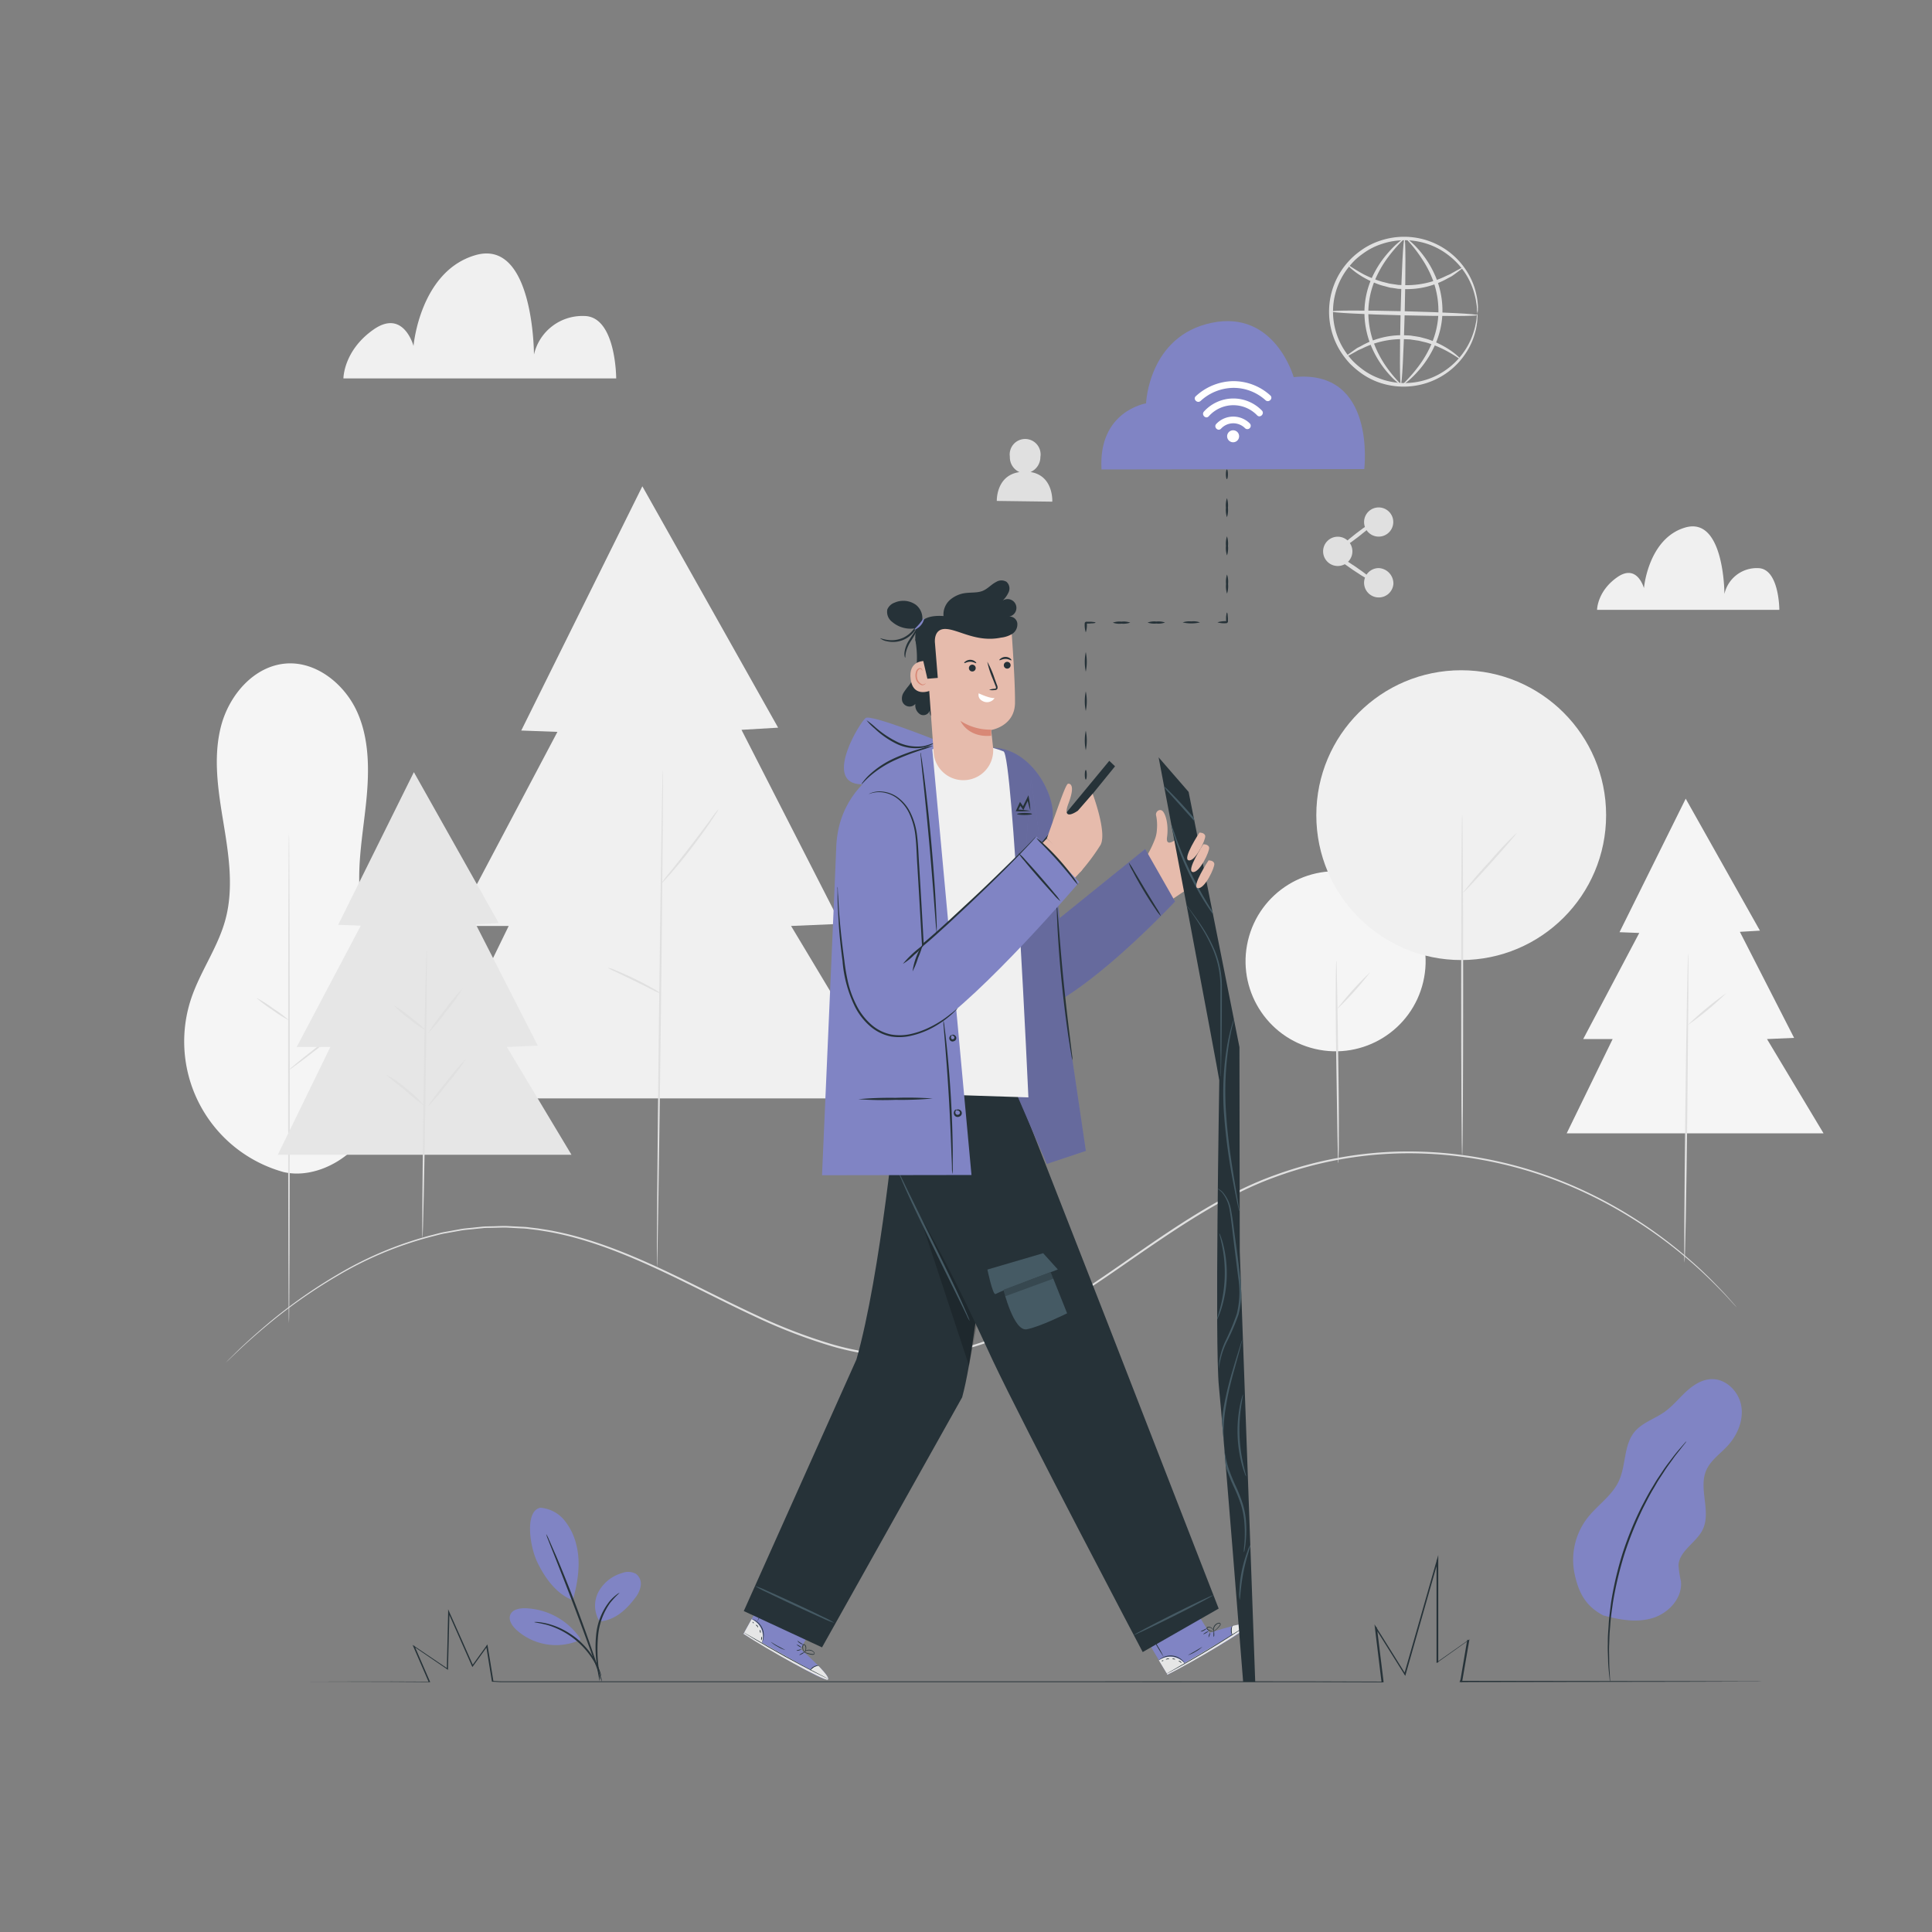 <svg xmlns="http://www.w3.org/2000/svg" xmlns:xlink="http://www.w3.org/1999/xlink" viewBox="0 0 500 500"><rect x="0" y="0" width="500" height="500" fill="#808080" stroke="none"/><defs><clipPath id="freepik--clip-path--inject-12"><path d="M299.85,196s15.69,82.8,15.7,83.6-1.2,68.51-.09,79.34,6.13,76.3,6.13,76.3h3.26l-4-111.4L320.77,271l-13.16-66.06Z" style="fill:none"></path></clipPath></defs><g id="freepik--background-complete--inject-12"><path d="M73.29,303.3a35.06,35.06,0,0,1-23.8-44.92c2.36-7,6.89-13.19,8.83-20.32,2.21-8.1.9-16.7-.47-25s-2.75-16.85-.68-25,8.58-15.78,17-16.35C81.9,171.2,89.07,177,92.32,184s3.26,15.2,2.5,23-2.23,15.49-1.77,23.26c.94,15.74,9.76,30.55,8.72,46.28-.54,8.19-3.71,13.43-9.13,19.59-4.68,5.32-12.46,8.81-19.35,7.18" style="fill:#f5f5f5"></path><path d="M74.78,342.46c-.12,0-.21-28.4-.21-63.43s.09-63.44.21-63.44S75,244,75,279,74.9,342.46,74.78,342.46Z" style="fill:#e0e0e0"></path><path d="M88.88,265.89c.07.09-3,2.62-6.88,5.64s-7.06,5.39-7.13,5.3,3-2.62,6.87-5.64S88.8,265.8,88.88,265.89Z" style="fill:#e0e0e0"></path><path d="M74.79,264.06a31.88,31.88,0,0,1-4.33-2.73,30.08,30.08,0,0,1-4.09-3.09A31.41,31.41,0,0,1,70.7,261,30.55,30.55,0,0,1,74.79,264.06Z" style="fill:#e0e0e0"></path><circle cx="345.66" cy="248.79" r="23.3" transform="translate(24.11 528.04) rotate(-76.72)" style="fill:#f5f5f5"></circle><path d="M346.27,301a2.19,2.19,0,0,1,0-.53c0-.41,0-.91-.05-1.52,0-1.4-.06-3.3-.1-5.61-.07-4.8-.18-11.31-.29-18.5s-.16-13.77-.13-18.5c0-2.37,0-4.29.06-5.61,0-.61,0-1.12.05-1.52a2.34,2.34,0,0,1,.05-.54,1.8,1.8,0,0,1,.05.54c0,.4,0,.91.05,1.52,0,1.4.06,3.3.1,5.61.08,4.8.18,11.31.29,18.5s.17,13.76.14,18.5c0,2.37,0,4.28-.07,5.61,0,.61,0,1.11-.05,1.52A1.69,1.69,0,0,1,346.27,301Z" style="fill:#e0e0e0"></path><path d="M354.58,251.63a79.72,79.72,0,0,1-8.63,9.61,79.72,79.72,0,0,1,8.63-9.61Z" style="fill:#e0e0e0"></path><polygon points="436.26 206.7 419.13 241.25 424.24 241.45 409.73 268.91 417.35 268.91 405.46 293.3 471.93 293.3 457.3 268.91 464.31 268.6 450.28 241.16 455.47 240.85 436.26 206.7" style="fill:#f5f5f5"></polygon><path d="M436.91,246.66c.14,0,0,17.94-.22,40.06s-.6,40.07-.74,40.07-.05-17.94.22-40.07S436.76,246.66,436.91,246.66Z" style="fill:#e0e0e0"></path><path d="M446.79,257a81.43,81.43,0,0,1-10.07,8.35A83.87,83.87,0,0,1,446.79,257Z" style="fill:#e0e0e0"></path><polygon points="166.24 125.85 134.9 189.06 144.26 189.41 117.71 239.64 131.65 239.64 109.9 284.27 231.5 284.27 204.73 239.64 217.56 239.09 191.9 188.88 201.38 188.32 166.24 125.85" style="fill:#f0f0f0"></polygon><path d="M171.54,199.17c.14,0-.09,28.87-.51,64.47s-.89,64.46-1,64.46.08-28.86.51-64.47S171.39,199.17,171.54,199.17Z" style="fill:#e0e0e0"></path><path d="M170.9,257.08a11.32,11.32,0,0,1-2-.9l-4.81-2.38-4.83-2.33a10.94,10.94,0,0,1-2-1.05,8.8,8.8,0,0,1,2.11.71c1.28.52,3,1.28,4.91,2.2s3.57,1.83,4.76,2.52A8.57,8.57,0,0,1,170.9,257.08Z" style="fill:#e0e0e0"></path><path d="M185.92,209.44a3.26,3.26,0,0,1-.46.85c-.32.52-.81,1.27-1.43,2.18-1.23,1.82-3,4.3-5.06,7s-4,5-5.45,6.67c-.72.83-1.32,1.49-1.75,1.93s-.67.69-.7.66a28.16,28.16,0,0,1,2.17-2.83c1.37-1.72,3.27-4.09,5.32-6.75s3.86-5.09,5.17-6.85A27.25,27.25,0,0,1,185.92,209.44Z" style="fill:#e0e0e0"></path><circle cx="378.16" cy="210.96" r="37.5" style="fill:#f0f0f0"></circle><path d="M378.41,299.14c-.15,0-.26-19.8-.26-44.21s.11-44.22.26-44.22.26,19.79.26,44.22S378.55,299.14,378.41,299.14Z" style="fill:#e0e0e0"></path><path d="M392.53,215.53c.11.09-2.92,3.64-6.76,7.91s-7,7.66-7.14,7.57a103.12,103.12,0,0,1,6.76-7.92A101,101,0,0,1,392.53,215.53Z" style="fill:#e0e0e0"></path><polygon points="107.11 199.83 87.52 239.34 93.37 239.56 76.78 270.96 85.49 270.96 71.9 298.85 147.9 298.85 131.17 270.96 139.18 270.61 123.15 239.23 129.07 238.88 107.11 199.83" style="fill:#e6e6e6"></polygon><path d="M110.42,245.66c.14,0,0,16.74-.29,37.37s-.66,37.36-.8,37.36,0-16.73.28-37.37S110.28,245.66,110.42,245.66Z" style="fill:#e0e0e0"></path><path d="M119.74,255.82a53.52,53.52,0,0,1-4.32,6,52.23,52.23,0,0,1-4.73,5.71,53.07,53.07,0,0,1,4.32-6A51.33,51.33,0,0,1,119.74,255.82Z" style="fill:#e0e0e0"></path><path d="M110.24,266.71a27.58,27.58,0,0,1-4.35-3.06,26.41,26.41,0,0,1-4-3.47,27.78,27.78,0,0,1,4.34,3.06A27.46,27.46,0,0,1,110.24,266.71Z" style="fill:#e0e0e0"></path><path d="M109.72,286.09a59.06,59.06,0,0,1-4.86-3.9c-2.66-2.17-4.88-3.85-4.8-4a26.35,26.35,0,0,1,5.13,3.57A27.17,27.17,0,0,1,109.72,286.09Z" style="fill:#e0e0e0"></path><path d="M120.55,274.11a60.28,60.28,0,0,1-4.74,6.3,58.21,58.21,0,0,1-5.14,6,60.28,60.28,0,0,1,4.74-6.3A58.08,58.08,0,0,1,120.55,274.11Z" style="fill:#e0e0e0"></path><path d="M266.7,122.16a4.22,4.22,0,0,0,2.55-3.87,4,4,0,1,0-7.9-.11,4.21,4.21,0,0,0,2.48,4c-6.08.86-5.86,7.46-5.86,7.46l14.36.19S272.72,123.12,266.7,122.16Z" style="fill:#e0e0e0"></path><path d="M350,142.67a3.79,3.79,0,1,1-3.79-3.77A3.79,3.79,0,0,1,350,142.67Z" style="fill:#e0e0e0"></path><circle cx="356.8" cy="135.1" r="3.78" style="fill:#e0e0e0"></circle><path d="M360.61,151.13a3.8,3.8,0,1,1-3.79-4.11A4,4,0,0,1,360.61,151.13Z" style="fill:#e0e0e0"></path><path d="M355.71,150.65c-.16.24-2.68-1.19-5.62-3.19s-5.2-3.82-5-4.06,2.67,1.2,5.62,3.2S355.87,150.41,355.71,150.65Z" style="fill:#e0e0e0"></path><path d="M356,134.83c.18.23-1.77,2-4.34,4s-4.8,3.43-5,3.2,1.76-2,4.33-4S355.84,134.61,356,134.83Z" style="fill:#e0e0e0"></path><path d="M382.37,81.11a4.71,4.71,0,0,1-.14-1.21,9.83,9.83,0,0,0-.16-1.44,14.72,14.72,0,0,0-.38-1.95,18.42,18.42,0,0,0-2-5A18.68,18.68,0,0,0,375,66.16a18.39,18.39,0,0,0-7.74-3.61,18.58,18.58,0,0,0-9.72.61,17,17,0,0,0-4.72,2.41,19.29,19.29,0,0,0-2.14,1.73,21.74,21.74,0,0,0-1.85,2.09,18.39,18.39,0,0,0-.53,21.79,20.61,20.61,0,0,0,1.75,2.18,19.59,19.59,0,0,0,2.05,1.83,17,17,0,0,0,4.6,2.64,18.5,18.5,0,0,0,17.58-2.15,18.84,18.84,0,0,0,4.91-5.12,18.29,18.29,0,0,0,2.26-4.9,15.6,15.6,0,0,0,.47-1.92,11.06,11.06,0,0,0,.23-1.44,4.68,4.68,0,0,1,.2-1.19,5.55,5.55,0,0,1,0,1.21,8.6,8.6,0,0,1-.13,1.47,13.74,13.74,0,0,1-.39,2,17.91,17.91,0,0,1-2.16,5.1,19.16,19.16,0,0,1-13.16,8.89,19.28,19.28,0,0,1-10.17-1A18.41,18.41,0,0,1,351.5,96a22.83,22.83,0,0,1-2.16-1.92,22,22,0,0,1-1.86-2.3,19.33,19.33,0,0,1,.56-23,20.73,20.73,0,0,1,2-2.2,21.33,21.33,0,0,1,2.25-1.82,18.25,18.25,0,0,1,5-2.5,19.36,19.36,0,0,1,10.21-.54,19.17,19.17,0,0,1,12.72,9.52,17.75,17.75,0,0,1,1.9,5.19,13,13,0,0,1,.3,2,8.68,8.68,0,0,1,.06,1.47A5.77,5.77,0,0,1,382.37,81.11Z" style="fill:#e0e0e0"></path><path d="M378.58,69.27c0,.06-.3.36-1,.85L376.4,71c-.24.17-.5.35-.78.53l-.93.49a21.4,21.4,0,0,1-11.14,2.8l-1.68-.07-1.62-.25c-.27,0-.53-.08-.79-.14l-.75-.2c-.5-.14-1-.25-1.46-.4a24.72,24.72,0,0,1-4.73-2.18c-2.53-1.53-3.77-2.93-3.67-3s1.48,1,4,2.38a28.63,28.63,0,0,0,4.65,1.9c.45.13.92.23,1.4.36l.73.18.75.11,1.55.23,1.6.06a23,23,0,0,0,10.79-2.42l.94-.41c.29-.15.55-.31.8-.45l1.29-.71C378.11,69.4,378.53,69.21,378.58,69.27Z" style="fill:#e0e0e0"></path><path d="M348.27,92.3s.3-.35,1-.84l1.22-.88c.24-.16.49-.35.77-.53l.94-.48a21.36,21.36,0,0,1,11.13-2.81l1.69.08,1.62.25.78.13.76.2c.5.14,1,.26,1.46.41A24.62,24.62,0,0,1,374.32,90c2.54,1.54,3.78,2.94,3.68,3s-1.48-1.06-4-2.38a28.59,28.59,0,0,0-4.65-1.91c-.45-.13-.93-.23-1.41-.35l-.72-.18-.76-.11-1.54-.23-1.61-.07a23.1,23.1,0,0,0-10.78,2.42l-.95.41c-.28.15-.55.32-.8.45l-1.29.72C348.73,92.18,348.31,92.36,348.27,92.3Z" style="fill:#e0e0e0"></path><path d="M382.35,81.55c0,.28-8.49.31-19,.06s-18.93-.7-18.92-1,8.49-.32,18.95-.06S382.36,81.26,382.35,81.55Z" style="fill:#e0e0e0"></path><path d="M362.54,99.57c-.29,0-.31-8.49-.06-18.95s.69-18.92,1-18.92.32,8.49.06,19S362.83,99.58,362.54,99.57Z" style="fill:#e0e0e0"></path><path d="M362.54,99.54c-.07.11-2.16-1.3-4.56-4.51a25.34,25.34,0,0,1-3.39-6.15,22.87,22.87,0,0,1-1.47-8.48A21.92,21.92,0,0,1,355,72a25.91,25.91,0,0,1,3.7-5.95c2.55-3.09,4.65-4.45,4.72-4.34s-1.8,1.67-4.14,4.79a28.15,28.15,0,0,0-3.4,5.89,21.74,21.74,0,0,0-1.75,8,23.16,23.16,0,0,0,1.32,8.13,27.35,27.35,0,0,0,3.09,6.06C360.77,97.83,362.65,99.43,362.54,99.54Z" style="fill:#e0e0e0"></path><path d="M363.89,61.71c.07-.11,2.15,1.3,4.56,4.51a25.6,25.6,0,0,1,3.39,6.14,22.76,22.76,0,0,1,1.46,8.49,21.64,21.64,0,0,1-1.91,8.4,26.34,26.34,0,0,1-3.7,6c-2.55,3.08-4.65,4.45-4.72,4.34s1.8-1.67,4.14-4.79a28.15,28.15,0,0,0,3.4-5.89,21.79,21.79,0,0,0,1.75-8,23.21,23.21,0,0,0-1.32-8.14,27,27,0,0,0-3.09-6C365.66,63.41,363.78,61.82,363.89,61.71Z" style="fill:#e0e0e0"></path><path d="M413.32,157.83h47.17s0-10.8-5.57-10.8a8.56,8.56,0,0,0-8.64,6.69s0-20.15-10.14-17.2c-9.6,2.8-10.69,15.7-10.69,15.7s-1.72-6.48-6.92-2.83S413.32,157.83,413.32,157.83Z" style="fill:#f0f0f0"></path><path d="M88.88,97.94h70.59s0-16.16-8.33-16.16a12.84,12.84,0,0,0-12.95,10s0-30.16-15.17-25.74c-14.37,4.19-16,23.5-16,23.5s-2.58-9.71-10.37-4.24S88.88,97.94,88.88,97.94Z" style="fill:#f0f0f0"></path><path d="M449.44,338.31s-.27-.27-.77-.81l-2.21-2.42c-2-2.05-4.94-5.13-9.08-8.7a118.9,118.9,0,0,0-16.06-11.71,112,112,0,0,0-10.93-5.89,107.54,107.54,0,0,0-44.31-10.3,100.43,100.43,0,0,0-35.91,6.09C318,308.93,306.58,316.49,295,324.46c-5.79,4-11.64,8.12-17.8,12a117.9,117.9,0,0,1-19.63,10.17,63.59,63.59,0,0,1-21.6,4.54,69.09,69.09,0,0,1-21.25-2.93,139.84,139.84,0,0,1-19.33-7.5c-6.14-2.85-12-5.87-17.84-8.73-11.56-5.7-22.88-10.72-34.17-12.95-1.4-.29-2.81-.49-4.2-.72l-2.08-.25a18.24,18.24,0,0,0-2.08-.18l-4.1-.22c-1.36,0-2.7.06-4,.08-.66,0-1.33,0-2,.08l-2,.2c-1.29.16-2.58.21-3.84.45l-3.72.67c-1.24.19-2.42.57-3.6.85a93.56,93.56,0,0,0-24.25,10.07,132.92,132.92,0,0,0-16.39,11.25c-4.24,3.44-7.39,6.29-9.48,8.26l-2.37,2.26-.82.76s.26-.28.78-.8l2.33-2.3c2.08-2,5.21-4.86,9.43-8.34a132.88,132.88,0,0,1,16.38-11.35,93.86,93.86,0,0,1,24.3-10.17c1.19-.28,2.37-.66,3.61-.86l3.75-.68c1.26-.24,2.56-.3,3.86-.46l2-.21c.66-.06,1.33-.05,2-.08,1.34,0,2.69-.11,4.06-.09l4.13.21a18.24,18.24,0,0,1,2.08.18l2.1.25c1.4.23,2.82.42,4.23.72,11.35,2.23,22.72,7.25,34.3,12.94,5.8,2.85,11.7,5.86,17.83,8.71a139,139,0,0,0,19.26,7.46A68.83,68.83,0,0,0,236,350.65a63.37,63.37,0,0,0,21.43-4.51A117.63,117.63,0,0,0,277,336c6.15-3.85,12-8,17.79-12,11.54-8,23-15.55,35.26-19.92a100.68,100.68,0,0,1,36.07-6.07,107.62,107.62,0,0,1,44.45,10.43,111,111,0,0,1,10.94,5.94,117,117,0,0,1,16,11.81c4.13,3.59,7,6.7,9,8.78l2.17,2.45C449.2,338,449.44,338.31,449.44,338.31Z" style="fill:#e0e0e0"></path></g><g id="freepik--Floor--inject-12"><path d="M456.12,435.19l-1.36,0-4,0-15.47.05-57.29.09h-.27l.1-.25c0-.12.09-.26.15-.4v0c.54-3.18,1.14-6.71,1.75-10.34l.31.2-7.95,5.64-.32.22v-.39c0-8.33,0-17.12,0-26.29l.44.06-8.38,29.42-.15.52-.28-.46-7.51-12,.44-.16c.54,4.38,1.13,9.18,1.72,14l0,.28h-.29c-24.12-.11-50.33,0-77.5-.05h-82l-37.09,0H129.45l-2-.11h-.16l0-.16c-.52-3.2-1-6.2-1.48-9.14l.36.09-3.71,5.14-.21.28-.14-.31c-2.15-4.88-4.19-9.48-6.14-13.9l.35-.07c-.14,5.25-.26,10.09-.38,14.7v.31l-.25-.18-8.67-5.9.23-.19,4,9.24.09.2h-.23c-13.54-.13-24.21-.07-31.49-.12l-8.32,0-2.13,0-.72,0,.72,0,2.13,0,8.32,0c7.28,0,18-.1,31.51,0l-.14.2c-1.23-2.82-2.52-5.78-4-9.22l-.22-.5.45.31,8.68,5.87-.27.14c.11-4.61.23-9.45.35-14.7l0-.82.33.75c2,4.41,4,9,6.17,13.88l-.34,0,3.71-5.14.29-.4.08.48c.48,2.95,1,5.94,1.49,9.14l-.19-.18,2,.11h31.69l37.09,0h82c27.18,0,53.38-.05,77.51.07l-.25.28c-.59-4.86-1.18-9.66-1.71-14l-.13-1.09.58.93,7.5,12-.43.06c2.93-10.22,5.74-20.07,8.41-29.41l.44-1.52v1.58c0,9.17,0,18,0,26.29l-.32-.17,8-5.62.39-.27-.08.46c-.62,3.62-1.23,7.15-1.78,10.34h0v0l-.15.4L378,435l57.29.08,15.47.05,4,0C455.66,435.17,456.12,435.19,456.12,435.19Z" style="fill:#263238"></path></g><g id="freepik--Plants--inject-12"><path d="M414.8,418c-4.46-2.4-6.26-5.79-7.31-10.75a17.76,17.76,0,0,1,3.3-14.36c2.58-3.34,6.4-5.77,8.17-9.61,1.89-4.09,1.21-9.28,4.08-12.74,2-2.38,5.17-3.33,7.7-5.11,2.06-1.45,3.67-3.45,5.51-5.17s4.1-3.24,6.62-3.34c3.8-.15,7.17,3.21,7.78,7s-1.07,7.62-3.68,10.4c-1.88,2-4.3,3.67-5.4,6.21-2.06,4.76,1.35,10.65-.91,15.32-1.65,3.41-6.05,5.46-6.26,9.24a26.46,26.46,0,0,0,.62,4.12c.47,4.34-3.18,8.29-7.35,9.55s-8.67.43-12.87-.73" style="fill:#8084C4"></path><path d="M436.45,373a2.94,2.94,0,0,1-.39.56c-.31.4-.72.9-1.21,1.54s-1.19,1.46-1.88,2.45-1.54,2.06-2.34,3.35l-1.31,2c-.45.69-.86,1.45-1.31,2.21-.94,1.52-1.79,3.22-2.71,5a91.69,91.69,0,0,0-4.89,12.06,93,93,0,0,0-3,12.66c-.27,2-.56,3.87-.67,5.65-.06.88-.16,1.74-.2,2.57s-.05,1.61-.08,2.37c-.09,1.51,0,2.88,0,4.09s.05,2.24.11,3.08.08,1.46.11,1.95a6,6,0,0,1,0,.69,2.86,2.86,0,0,1-.11-.68c-.05-.49-.12-1.14-.2-1.94s-.18-1.88-.2-3.09-.13-2.59-.07-4.11c0-.76,0-1.56.05-2.38s.12-1.69.17-2.59c.1-1.79.37-3.68.62-5.68A88.62,88.62,0,0,1,419.92,402a87.41,87.41,0,0,1,4.95-12.11c.94-1.78,1.81-3.48,2.76-5,.47-.76.89-1.52,1.35-2.21l1.34-2c.83-1.28,1.7-2.35,2.42-3.31s1.39-1.77,1.95-2.41l1.29-1.48A3.54,3.54,0,0,1,436.45,373Z" style="fill:#263238"></path><path d="M139.84,390.2a8.91,8.91,0,0,1,6.21,3.24,15.75,15.75,0,0,1,3.12,6.43c1.17,4.5.38,9.79-.94,14.25-4.84-1.78-7.8-7-9.13-9.73-2.1-4.32-3.28-13.42.74-14.19" style="fill:#8084C4"></path><path d="M155.18,419.62a7.65,7.65,0,0,1-.29-7.66A10.17,10.17,0,0,1,161,407.1a4.27,4.27,0,0,1,3.59.21,3.25,3.25,0,0,1,1.23,3.07,6.67,6.67,0,0,1-1.42,3.13c-2.39,3.18-5.29,5.82-9.26,6.11" style="fill:#8084C4"></path><path d="M155.22,435.06a3.85,3.85,0,0,1-.24-.95c-.12-.61-.27-1.51-.43-2.62a32.61,32.61,0,0,1-.23-8.77,16.47,16.47,0,0,1,3.29-8.12,10.77,10.77,0,0,1,1.91-1.87,2.86,2.86,0,0,1,.84-.51,23,23,0,0,0-2.46,2.61,17.23,17.23,0,0,0-3.06,8,37.7,37.7,0,0,0,.07,8.66A28.8,28.8,0,0,1,155.22,435.06Z" style="fill:#263238"></path><path d="M141.35,397a8.7,8.7,0,0,1,.72,1.45c.43.94,1,2.31,1.76,4,1.45,3.4,3.37,8.14,5.37,13.43s3.69,10.12,4.86,13.63c.58,1.76,1,3.19,1.34,4.18a8.43,8.43,0,0,1,.41,1.55,10.1,10.1,0,0,1-.61-1.49l-1.49-4.12c-1.25-3.48-3-8.29-5-13.57s-3.87-10-5.23-13.48c-.66-1.65-1.2-3-1.61-4.07A10.1,10.1,0,0,1,141.35,397Z" style="fill:#263238"></path><path d="M150.14,424a17.89,17.89,0,0,0-14.35-7.79c-1.44,0-3.15.33-3.71,1.65s.38,2.81,1.42,3.81a15.25,15.25,0,0,0,16.71,2.71" style="fill:#8084C4"></path><path d="M138.27,419.79a3.08,3.08,0,0,1,.94,0,7.28,7.28,0,0,1,1.08.14,11.7,11.7,0,0,1,1.43.29,18.67,18.67,0,0,1,3.56,1.3A22.23,22.23,0,0,1,149.2,424a22.51,22.51,0,0,1,3.25,3.33,19.15,19.15,0,0,1,2,3.23,11,11,0,0,1,.58,1.33,6.35,6.35,0,0,1,.35,1,3.37,3.37,0,0,1,.21.91c-.1,0-.47-1.25-1.47-3.12a21.32,21.32,0,0,0-2.05-3.09,21.15,21.15,0,0,0-7-5.69,20.65,20.65,0,0,0-3.45-1.37C139.59,420,138.26,419.89,138.27,419.79Z" style="fill:#263238"></path></g><g id="freepik--wifi-cloud--inject-12"><path d="M285.07,121.5l68-.1s3.2-26-18.27-23.8c0,0-4.83-17.45-21.2-14.06s-17,20.85-17,20.85S284.17,106.36,285.07,121.5Z" style="fill:#8084C4"></path><path d="M320.68,112.9a1.55,1.55,0,1,1-1.55-1.54A1.54,1.54,0,0,1,320.68,112.9Z" style="fill:#fff"></path><path d="M316,110.94a4.3,4.3,0,0,1,6.22-.12.87.87,0,0,0,1.23-1.23,6.05,6.05,0,0,0-8.68.12c-.77.82.46,2.05,1.23,1.23Z" style="fill:#fff"></path><path d="M310.72,103.76a12.71,12.71,0,0,1,8.3-3.38,12.29,12.29,0,0,1,8.5,3.2c.83.76,2.06-.47,1.24-1.24a14.19,14.19,0,0,0-9.75-3.7,14.57,14.57,0,0,0-9.53,3.89c-.84.74.39,2,1.24,1.23Z" style="fill:#fff"></path><path d="M312.82,107.74a8.52,8.52,0,0,1,12.53-.25c.78.8,2-.44,1.23-1.24a10.28,10.28,0,0,0-15,.26c-.75.83.48,2.06,1.24,1.23Z" style="fill:#fff"></path><path d="M317.52,124c-.14,0-.26-.56-.26-1.25s.11-1.25.26-1.25.26.56.26,1.25S317.66,124,317.52,124Z" style="fill:#263238"></path><path d="M317.53,133.86a6.18,6.18,0,0,1-.26-2.47,6,6,0,0,1,.26-2.47,6.14,6.14,0,0,1,.26,2.47A6,6,0,0,1,317.53,133.86Z" style="fill:#263238"></path><path d="M317.55,143.74a6,6,0,0,1-.27-2.47,6.18,6.18,0,0,1,.26-2.47,6.18,6.18,0,0,1,.26,2.47A6,6,0,0,1,317.55,143.74Z" style="fill:#263238"></path><path d="M317.56,153.63a6.21,6.21,0,0,1-.26-2.48,6.29,6.29,0,0,1,.25-2.47,5.88,5.88,0,0,1,.27,2.47A6.21,6.21,0,0,1,317.56,153.63Z" style="fill:#263238"></path><path d="M315.07,161.06a6.42,6.42,0,0,1,2.5-.27h0l-.26.26h0v-1c0-.3,0-.57.05-.79.05-.45.12-.73.19-.73s.14.28.18.73c0,.22.05.49.06.79l0,.47V161h0c-.11.12.26-.26-.26.26h0A6,6,0,0,1,315.07,161.06Z" style="fill:#263238"></path><path d="M306.06,161.09a5.25,5.25,0,0,1,2.25-.27,5,5,0,0,1,2.25.26,10.05,10.05,0,0,1-4.5,0Z" style="fill:#263238"></path><path d="M297,161.12a4.94,4.94,0,0,1,2.26-.27,5.25,5.25,0,0,1,2.25.25,4.92,4.92,0,0,1-2.25.27A5.28,5.28,0,0,1,297,161.12Z" style="fill:#263238"></path><path d="M288,161.14a5.16,5.16,0,0,1,2.25-.26,5.11,5.11,0,0,1,2.26.25,5.28,5.28,0,0,1-2.26.27A5,5,0,0,1,288,161.14Z" style="fill:#263238"></path><path d="M281,163.66a6.27,6.27,0,0,1-.26-2.5c.52-.52.15-.14.26-.26h1c.3,0,.57,0,.79.06.45,0,.73.11.73.18s-.28.13-.73.18c-.22,0-.49,0-.79.06l-.47,0H281c.11-.11-.26.26.25-.26A6.07,6.07,0,0,1,281,163.66Z" style="fill:#263238"></path><path d="M281,173.83a12.54,12.54,0,0,1,0-5.08,12.54,12.54,0,0,1,0,5.08Z" style="fill:#263238"></path><path d="M281,184a12.54,12.54,0,0,1,0-5.08,12.54,12.54,0,0,1,0,5.08Z" style="fill:#263238"></path><path d="M281,194.17a12.54,12.54,0,0,1,0-5.08,12.54,12.54,0,0,1,0,5.08Z" style="fill:#263238"></path><path d="M281,201.75c-.14,0-.26-.56-.26-1.25s.12-1.25.26-1.25.26.56.26,1.25S281.17,201.75,281,201.75Z" style="fill:#263238"></path></g><g id="freepik--Character--inject-12"><path d="M207.2,426.77l3.74-6.93L198,412.75l-5.58,10.08.77.49c3.46,2.16,17.75,10.72,20.53,11.3C216.83,435.27,207.2,426.77,207.2,426.77Z" style="fill:#8084C4"></path><path d="M197.17,425.3a5.19,5.19,0,0,0-.14-3.66,5,5,0,0,0-2.51-2.6l-2,3.61Z" style="fill:#e6e6e6"></path><path d="M211.8,431.12s3.24,3.22,2.41,3.59-15.59-7.73-21.79-11.88l.18-.28,17.14,9.61S211,430.74,211.8,431.12Z" style="fill:#e6e6e6"></path><path d="M192.4,422.43l.21.15.62.39,2.29,1.39c1.95,1.16,4.66,2.73,7.69,4.4s5.8,3.11,7.83,4.13c.94.48,1.75.87,2.4,1.2l.66.31.23.1s-.07-.05-.22-.13l-.64-.34-2.38-1.25c-2-1-4.77-2.51-7.8-4.18s-5.74-3.22-7.7-4.35l-2.33-1.34-.63-.36Z" style="fill:#263238"></path><path d="M209.63,432.35a6.3,6.3,0,0,1,1.05-.88A6.58,6.58,0,0,1,212,431a2,2,0,0,0-1.39.31A1.94,1.94,0,0,0,209.63,432.35Z" style="fill:#263238"></path><path d="M206.87,428.32c0,.05.33-.07.68-.27s.62-.38.6-.43a1.6,1.6,0,0,0-.68.27C207.12,428.09,206.85,428.28,206.87,428.32Z" style="fill:#263238"></path><path d="M206.13,427.2a1.25,1.25,0,0,0,.62-.06c.34-.08.6-.18.59-.23a1.29,1.29,0,0,0-.63.06C206.38,427.05,206.12,427.15,206.13,427.2Z" style="fill:#263238"></path><path d="M206.14,425.61s.26.25.63.46a1.78,1.78,0,0,0,.71.3s-.26-.25-.63-.46A1.78,1.78,0,0,0,206.14,425.61Z" style="fill:#263238"></path><path d="M206.38,424.63a1.59,1.59,0,0,0,.64.63,1.48,1.48,0,0,0,.83.32c0-.05-.34-.21-.74-.47S206.42,424.59,206.38,424.63Z" style="fill:#263238"></path><path d="M207.93,427.44a3,3,0,0,0,.84.45,5.65,5.65,0,0,0,1,.29,2.86,2.86,0,0,0,.62.07.54.54,0,0,0,.35-.15.37.37,0,0,0,.05-.4,1.74,1.74,0,0,0-2.7-.18c-.11.12-.16.2-.15.21a2.86,2.86,0,0,1,.77-.5,1.68,1.68,0,0,1,1-.07,1.49,1.49,0,0,1,1,.61c.07.17-.06.3-.26.3a2.75,2.75,0,0,1-.57-.05,7.29,7.29,0,0,1-1-.25C208.26,427.58,208,427.41,207.93,427.44Z" style="fill:#263238"></path><path d="M208.12,427.6a1,1,0,0,0,.42-.53,1.51,1.51,0,0,0,.1-.73.93.93,0,0,0-.46-.8.37.37,0,0,0-.46.24,1,1,0,0,0-.07.45,2.92,2.92,0,0,0,.12.72,1.34,1.34,0,0,0,.29.59,6.12,6.12,0,0,0-.17-.62,3.49,3.49,0,0,1-.07-.69c0-.24.08-.6.31-.52s.31.41.35.65a1.6,1.6,0,0,1-.06.67A3.29,3.29,0,0,1,208.12,427.6Z" style="fill:#263238"></path><path d="M194.61,419s.39.17.93.56a4.75,4.75,0,0,1,1.62,2,4.8,4.8,0,0,1,.29,2.56c-.11.66-.29,1-.26,1s.06-.08.14-.26a3.54,3.54,0,0,0,.24-.77,4.52,4.52,0,0,0-.25-2.65,4.63,4.63,0,0,0-1.7-2,5,5,0,0,0-.72-.37A.8.8,0,0,0,194.61,419Z" style="fill:#263238"></path><path d="M198.9,414.39a28.74,28.74,0,0,0-1.57,2.6,28,28,0,0,0-1.41,2.68,27.65,27.65,0,0,0,1.57-2.59A24,24,0,0,0,198.9,414.39Z" style="fill:#263238"></path><path d="M199.49,424.93a8,8,0,0,0,1.78,1.23,7.84,7.84,0,0,0,2,.88s-.85-.46-1.88-1S199.52,424.89,199.49,424.93Z" style="fill:#263238"></path><path d="M197,423.54s0,.21,0,.45-.06.44,0,.46.18-.16.2-.44S197,423.52,197,423.54Z" style="fill:#263238"></path><path d="M196.65,421.82c-.05,0,0,.2,0,.41s.15.36.2.35,0-.19,0-.4S196.7,421.81,196.65,421.82Z" style="fill:#263238"></path><path d="M195.58,420.53c0,.05.16.14.31.31s.24.35.29.34,0-.25-.15-.46S195.59,420.48,195.58,420.53Z" style="fill:#263238"></path><path d="M194.75,419.74s0,.14.09.24.18.16.22.12,0-.14-.09-.24S194.79,419.71,194.75,419.74Z" style="fill:#263238"></path><path d="M192.49,416.94l20.25,9.4L249,361.63c4.73-17.07,9.29-77.16,9.29-77.16l-26.25,2s-4.05,43.14-10.4,65.37Z" style="fill:#263238"></path><path d="M215.93,420a20.37,20.37,0,0,1-3.09-1.23c-1.87-.82-4.45-2-7.29-3.31s-5.38-2.53-7.22-3.44a20.34,20.34,0,0,1-2.93-1.57,22,22,0,0,1,3.08,1.23c1.88.82,4.46,2,7.29,3.31s5.4,2.54,7.23,3.45A21.07,21.07,0,0,1,215.93,420Z" style="fill:#455a64"></path><polygon points="234.53 304.15 250.79 353.48 252.85 342.54 234.53 304.15" style="opacity:0.2"></polygon><path d="M313,422.6l-4.12-6.71-12.63,7.63,5.92,9.89.81-.43c3.61-1.91,18.18-10,20.08-12.09C325.14,418.54,313,422.6,313,422.6Z" style="fill:#8084C4"></path><path d="M306.65,430.54a5.13,5.13,0,0,0-3.24-1.72,5,5,0,0,0-3.5.87l2.13,3.53Z" style="fill:#e6e6e6"></path><path d="M319,420.8s4.42-1.18,4.32-.28-14.51,9.6-21.21,12.89l-.15-.3,16.91-10S318.31,421.28,319,420.8Z" style="fill:#e6e6e6"></path><path d="M301.78,433.22l.23-.1c.19-.11.41-.22.65-.34l2.35-1.29c2-1.1,4.7-2.66,7.66-4.44s5.61-3.46,7.51-4.7l2.24-1.48.6-.41.2-.15a.75.75,0,0,0-.22.12l-.62.38-2.27,1.44c-1.92,1.21-4.57,2.86-7.53,4.65s-5.67,3.35-7.63,4.48l-2.33,1.34-.63.36Z" style="fill:#263238"></path><path d="M319,423.3a3.92,3.92,0,0,1,0-2.7,2,2,0,0,0-.43,1.35A2,2,0,0,0,319,423.3Z" style="fill:#263238"></path><path d="M314.14,423.66a1.58,1.58,0,0,0,.1-.72c0-.41,0-.73-.07-.73a1.51,1.51,0,0,0-.11.72A1.49,1.49,0,0,0,314.14,423.66Z" style="fill:#263238"></path><path d="M312.79,423.74s.16-.24.26-.57a1.27,1.27,0,0,0,.1-.62s-.17.24-.27.57S312.74,423.72,312.79,423.74Z" style="fill:#263238"></path><path d="M311.42,422.93c0,.05.34-.09.71-.31s.64-.42.62-.47a1.77,1.77,0,0,0-.71.32C311.67,422.68,311.4,422.89,311.42,422.93Z" style="fill:#263238"></path><path d="M310.69,422.23a1.55,1.55,0,0,0,.87-.23c.44-.23.73-.53.69-.56a5,5,0,0,0-.77.4A5.14,5.14,0,0,0,310.69,422.23Z" style="fill:#263238"></path><path d="M313.9,422.3a2.71,2.71,0,0,0,.81-.49,6.13,6.13,0,0,0,.75-.72,3,3,0,0,0,.37-.5.51.51,0,0,0,.05-.37.38.38,0,0,0-.32-.25,1.74,1.74,0,0,0-1.58,1.54,1.76,1.76,0,0,0,.06.7.61.61,0,0,0,.11.24,3.09,3.09,0,0,1,0-.92,1.71,1.71,0,0,1,.42-.87,1.49,1.49,0,0,1,1-.52c.19,0,.23.2.14.38a2.94,2.94,0,0,1-.34.47,7,7,0,0,1-.7.72C314.19,422.09,313.88,422.28,313.9,422.3Z" style="fill:#263238"></path><path d="M314.13,422.21s0-.27-.24-.62a1.64,1.64,0,0,0-.58-.46,1,1,0,0,0-.93,0,.38.38,0,0,0,0,.52.93.93,0,0,0,.36.28,2.48,2.48,0,0,0,.67.26,1.35,1.35,0,0,0,.67.05s-.25-.05-.63-.17a3.06,3.06,0,0,1-.63-.28c-.22-.1-.48-.37-.3-.53a.84.84,0,0,1,.74,0,1.45,1.45,0,0,1,.55.38A3.67,3.67,0,0,1,314.13,422.21Z" style="fill:#263238"></path><path d="M300,429.61s.34-.25.95-.53a4.79,4.79,0,0,1,2.55-.39,4.84,4.84,0,0,1,2.35,1c.52.43.76.78.79.76s0-.1-.16-.26a3.85,3.85,0,0,0-.55-.59,4.44,4.44,0,0,0-5-.66,3.66,3.66,0,0,0-.69.43C300,429.53,299.94,429.6,300,429.61Z" style="fill:#263238"></path><path d="M298.09,423.57a50.05,50.05,0,0,0,3.06,5.23,22,22,0,0,0-1.45-2.66A25.55,25.55,0,0,0,298.09,423.57Z" style="fill:#263238"></path><path d="M307.5,428.35a8.75,8.75,0,0,0,1.95-.93,8.92,8.92,0,0,0,1.76-1.26s-.83.5-1.85,1.11S307.47,428.3,307.5,428.35Z" style="fill:#263238"></path><path d="M305,429.84c0,.05.17.13.37.27s.35.28.39.25-.06-.24-.29-.4S305,429.79,305,429.84Z" style="fill:#263238"></path><path d="M303.38,429.24c0,.05.15.13.36.19s.39.05.41,0-.15-.13-.36-.19S303.4,429.19,303.38,429.24Z" style="fill:#263238"></path><path d="M301.73,429.52s.2-.07.43-.12.41,0,.43-.07-.19-.16-.47-.1S301.69,429.49,301.73,429.52Z" style="fill:#263238"></path><path d="M300.63,429.84c0,.05.12.07.25.05s.22-.08.22-.13-.12-.07-.25-.05S300.62,429.79,300.63,429.84Z" style="fill:#263238"></path><path d="M220.09,260.29c-.49,0-5.86,15.92-.69,26.47.52,1.06,4.57,6.87,4.57,6.87,14.31,16.89,28.81,49.63,32.85,58.23,8.31,17.65,38.91,75.69,38.91,75.69l19.66-11.25-28.74-73.9-26.09-66.69Z" style="fill:#263238"></path><path d="M255.54,328.56s1.39,6.73,2.11,6.33c2.05-1.1,16.12-6.35,16.12-6.35l-3.8-4.21Z" style="fill:#455a64"></path><path d="M259.7,333.79s2.63,10.83,6,10.23,10.47-4.14,10.47-4.14l-4.27-10.69Z" style="fill:#455a64"></path><polygon points="259.69 333.79 271.92 329.19 272.61 330.91 260.16 335.47 259.69 333.79" style="opacity:0.2"></polygon><path d="M232.62,303.5a11.26,11.26,0,0,1,.78,1.49c.51,1,1.17,2.43,2,4.1,1.74,3.53,4.06,8.26,6.63,13.49s4.92,10.06,6.5,13.57c.8,1.76,1.42,3.18,1.84,4.18a12.17,12.17,0,0,1,.6,1.56,9.24,9.24,0,0,1-.79-1.48c-.5-1.05-1.17-2.43-2-4.1-1.74-3.53-4.06-8.26-6.63-13.5s-4.91-10.06-6.5-13.57c-.79-1.75-1.42-3.18-1.84-4.17A9.08,9.08,0,0,1,232.62,303.5Z" style="fill:#455a64"></path><path d="M313.92,412.86c.06.13-4.47,2.54-10.14,5.38s-10.3,5-10.37,4.91,4.48-2.53,10.14-5.37S313.86,412.73,313.92,412.86Z" style="fill:#455a64"></path><path d="M242.48,191.66s-17-6.81-18.43-5.85-10.54,15.86-2.11,17.09,21.47-9.15,21.47-9.15Z" style="fill:#8084C4"></path><path d="M241.8,192.21a2.3,2.3,0,0,1-.65.46,7.18,7.18,0,0,1-2,.76,11.38,11.38,0,0,1-7-.87,22.42,22.42,0,0,1-5.84-4.06,13.27,13.27,0,0,1-2.05-2.1,19.79,19.79,0,0,1,2.29,1.82,26,26,0,0,0,5.81,3.86,11.83,11.83,0,0,0,6.75,1A17.47,17.47,0,0,0,241.8,192.21Z" style="fill:#263238"></path><path d="M294.83,225.36l1.45-3a28.85,28.85,0,0,0,2.54-5,8.3,8.3,0,0,0,.59-2.74,12.44,12.44,0,0,0-.19-3.48c-.31-1,.79-1.9,1.57-1.31s1.71,3.39,1.24,6.82,3.51-.29,5-1.62l3.71,12.76-9.26,6.21Z" style="fill:#e6bbac"></path><path d="M256.83,193.51c-1.08,0-2.36,7.81-3.44,21.83-1.23,15.91-1.13,32,3.28,42.07a8.76,8.76,0,0,0,4.62,4.89c11.39,4.7,42.81-29,42.81-29l-7.73-13.57-22.13,17.87s-2.21-18.08-1.78-26.41C272.78,204.88,266.46,193.58,256.83,193.51Z" style="fill:#8084C4"></path><g style="opacity:0.2"><path d="M256.83,193.51c-1.08,0-2.36,7.81-3.44,21.83-1.23,15.91-1.13,32,3.28,42.07a8.76,8.76,0,0,0,4.62,4.89c11.39,4.7,42.81-29,42.81-29l-7.73-13.57-22.13,17.87s-2.21-18.08-1.78-26.41C272.78,204.88,266.46,193.58,256.83,193.51Z"></path></g><polygon points="270.92 301.22 281.02 297.86 266.82 201.75 261.2 278.74 270.92 301.22" style="fill:#8084C4"></polygon><polygon points="270.92 301.22 281.02 297.86 266.82 201.75 261.2 278.74 270.92 301.22" style="opacity:0.2"></polygon><path d="M277.56,274.41a8.79,8.79,0,0,1-.33-1.56c-.18-1-.41-2.47-.69-4.29-.54-3.62-1.2-8.64-1.76-14.21s-.9-10.62-1.1-14.28c-.09-1.83-.15-3.31-.18-4.34a8.5,8.5,0,0,1,0-1.59,10.45,10.45,0,0,1,.19,1.58c.09,1.11.21,2.57.35,4.32.29,3.66.69,8.7,1.25,14.26s1.16,10.58,1.61,14.21c.21,1.75.39,3.2.52,4.31A9.75,9.75,0,0,1,277.56,274.41Z" style="fill:#263238"></path><path d="M300.46,237.1a10.28,10.28,0,0,1-1.45-1.87c-.84-1.21-1.94-2.9-3.09-4.82s-2.13-3.69-2.8-5a9.83,9.83,0,0,1-1-2.17,12.66,12.66,0,0,1,1.29,2c.85,1.43,1.84,3.08,2.92,4.91l3,4.89A11.7,11.7,0,0,1,300.46,237.1Z" style="fill:#263238"></path><path d="M266.66,209.84a21.1,21.1,0,0,1-3.44.11h-.35l.15-.32c.24-.55.51-1.11.77-1.7l.19-.4.26.37.64.92.14.2-.45,0,1.28-2.57.32-.64.11.7a19.94,19.94,0,0,1,.38,3.3,29.52,29.52,0,0,1-.83-3.22l.43.06-1.22,2.6-.2.4-.25-.37-.14-.19c-.21-.32-.43-.63-.63-.93l.44,0c-.29.58-.56,1.14-.83,1.67l-.2-.33A34.25,34.25,0,0,1,266.66,209.84Z" style="fill:#263238"></path><path d="M267.09,210.66c0,.14-.87.26-1.94.26s-1.93-.12-1.93-.26.87-.27,1.93-.27S267.09,210.51,267.09,210.66Z" style="fill:#263238"></path><path d="M235.83,195.51s-10.05,4.6-15,12.15-2.41,74.82-2.41,74.82L266.15,284s-4-88.58-6.44-89.54C253.58,192,246,192,235.83,195.51Z" style="fill:#f0f0f0"></path><path d="M216.4,219.74c-.05,2.28-3.66,84.41-3.66,84.41l38.68-.06L241.25,193.61S216.9,197.56,216.4,219.74Z" style="fill:#8084C4"></path><path d="M241.38,284.29a90.59,90.59,0,0,1-9.62.35,87.27,87.27,0,0,1-9.63-.17,90.4,90.4,0,0,1,9.62-.35A90.34,90.34,0,0,1,241.38,284.29Z" style="fill:#263238"></path><path d="M246.48,303.85a11.1,11.1,0,0,1-.12-1.56c0-1.1-.09-2.54-.15-4.27-.13-3.6-.33-8.58-.65-14.07s-.71-10.45-1-14.05c-.14-1.72-.26-3.15-.34-4.25a8.44,8.44,0,0,1-.07-1.57,8.73,8.73,0,0,1,.27,1.55c.14,1,.31,2.45.5,4.24.39,3.59.83,8.55,1.16,14.05s.46,10.48.49,14.09c0,1.81,0,3.27,0,4.27A8.18,8.18,0,0,1,246.48,303.85Z" style="fill:#263238"></path><path d="M247.45,287.36c-.07,0,.23-.39.8-.18a.94.94,0,0,1,0,1.8,1,1,0,0,1-1.2-.28,1.07,1.07,0,0,1-.15-1c.18-.55.61-.61.61-.55s-.22.24-.25.63a.58.58,0,0,0,.8.68.53.53,0,0,0,.38-.49.67.67,0,0,0-.32-.49C247.76,287.29,247.49,287.43,247.45,287.36Z" style="fill:#263238"></path><path d="M246.35,267.91c0,.07-.19.18-.23.49s.14.68.56.54a.44.44,0,0,0,.15-.77c-.22-.22-.46-.19-.48-.26s.26-.28.69,0a.84.84,0,0,1-.2,1.56.84.84,0,0,1-1.07-1.16C246,267.83,246.36,267.84,246.35,267.91Z" style="fill:#263238"></path><path d="M242.42,241.59a2.25,2.25,0,0,1-.07-.48c0-.37-.08-.82-.13-1.36-.09-1.27-.22-3-.38-5-.31-4.25-.77-10.11-1.35-16.59s-1.17-12.32-1.62-16.56c-.21-2-.39-3.75-.52-5,0-.54-.09-1-.12-1.37a1.76,1.76,0,0,1,0-.48,1.46,1.46,0,0,1,.11.47c.06.37.14.81.22,1.35.18,1.18.42,2.89.69,5,.54,4.23,1.19,10.08,1.77,16.56s1,12.35,1.2,16.6c.11,2.13.18,3.85.21,5.05,0,.54,0,1,0,1.37A1.52,1.52,0,0,1,242.42,241.59Z" style="fill:#263238"></path><path d="M241.48,193a20.06,20.06,0,0,1-2.93,1.07,64.48,64.48,0,0,0-7,2.69,27.64,27.64,0,0,0-6.29,4c-1.44,1.26-2.18,2.2-2.25,2.14s.13-.28.46-.71a13.68,13.68,0,0,1,1.55-1.7,23.67,23.67,0,0,1,6.3-4.2,46.77,46.77,0,0,1,7.12-2.57A17.09,17.09,0,0,1,241.48,193Z" style="fill:#263238"></path><polygon points="269.52 218.12 287.08 196.9 288.57 198.32 271.2 219.7 269.52 218.12" style="fill:#263238"></polygon><path d="M270.92,217s2.77-7.84,3.39-9.52,1.68-4.58,2.1-4.65,2,.12.1,5.12,2.45,1.85,2.45,1.85l3.82-4.37s3.83,10.2,2,13.3a53.34,53.34,0,0,1-5.24,7Z" style="fill:#e6bbac"></path><polygon points="280.1 225.11 274.63 231.06 266.87 221.14 270.92 217.03 280.1 225.11" style="fill:#e6bbac"></polygon><path d="M225.43,201.82c-1.14.28-8.57,7.47-8.68,22.84-.09,12.21.85,39.34,9.19,43.37,3.78,1.83,9.51,1.79,14.49-1.42,14-9.08,38.89-38.31,38.89-38.31L268.2,216.45s-28.89,29.39-30.12,28.31c-1.86-1.62-1.57-16.88-3.15-30.76C233.81,204.14,232.49,200.06,225.43,201.82Z" style="fill:#8084C4"></path><path d="M247.83,260.93a3,3,0,0,1-.42.48,17.45,17.45,0,0,1-1.33,1.28,26.05,26.05,0,0,1-5.65,3.74A22.28,22.28,0,0,1,236,268a13.5,13.5,0,0,1-5.41.24,11.76,11.76,0,0,1-5.36-2.62,16.58,16.58,0,0,1-3.95-5.05,32.65,32.65,0,0,1-3.23-11.85c-.49-3.74-.84-7.13-1-10s-.28-5.15-.3-6.75c0-.8,0-1.42,0-1.84a2.89,2.89,0,0,1,0-.64,3,3,0,0,1,.07.64q0,.7.09,1.83c.08,1.6.2,3.9.46,6.73s.64,6.21,1.15,9.94a52.71,52.71,0,0,0,1,5.8,26.29,26.29,0,0,0,2.21,5.88,16.3,16.3,0,0,0,3.82,4.9,11.17,11.17,0,0,0,5.12,2.53,13,13,0,0,0,5.22-.18,21.52,21.52,0,0,0,4.35-1.53,27.47,27.47,0,0,0,5.68-3.56C247.18,261.54,247.79,260.89,247.83,260.93Z" style="fill:#263238"></path><path d="M268.2,216.45a5.79,5.79,0,0,1-.52.63c-.36.39-.88,1-1.58,1.73-1.38,1.49-3.43,3.6-6,6.19s-5.73,5.63-9.27,9l-5.61,5.24c-2,1.79-4,3.68-6.23,5.5l-.38.31,0-.51c-.07-1.08-.14-2.23-.2-3.39-.35-6.07-.68-11.85-1-17.12-.18-2.63-.21-5.14-.47-7.45a18.34,18.34,0,0,0-1.69-6.19,10.44,10.44,0,0,0-3.37-4,8.14,8.14,0,0,0-3.72-1.35,7.2,7.2,0,0,0-3.36.49,3.31,3.31,0,0,1,.82-.38,6.31,6.31,0,0,1,2.56-.31,8.2,8.2,0,0,1,3.86,1.31,10.62,10.62,0,0,1,3.54,4.08,18.45,18.45,0,0,1,1.79,6.31c.28,2.34.33,4.85.51,7.48.32,5.26.66,11,1,17.12.06,1.16.13,2.31.19,3.39l-.41-.2c4.33-3.61,8.25-7.36,11.83-10.66s6.72-6.35,9.34-8.9,4.71-4.62,6.13-6.07L267.6,217A5.23,5.23,0,0,1,268.2,216.45Z" style="fill:#263238"></path><path d="M274.41,233.21a10.75,10.75,0,0,1-1.72-1.7c-1-1.09-2.38-2.62-3.87-4.33s-2.82-3.28-3.76-4.44a10.46,10.46,0,0,1-1.44-1.94,11.17,11.17,0,0,1,1.71,1.69c1,1.1,2.39,2.63,3.88,4.35s2.82,3.28,3.76,4.44A11.06,11.06,0,0,1,274.41,233.21Z" style="fill:#263238"></path><path d="M236.17,251.4a17,17,0,0,1,2.65-7.06,20.46,20.46,0,0,1-1.23,3.57A20.19,20.19,0,0,1,236.17,251.4Z" style="fill:#263238"></path><path d="M233.67,249.44a27.84,27.84,0,0,1,5.59-5.1,13.66,13.66,0,0,1-2.62,2.74A14.2,14.2,0,0,1,233.67,249.44Z" style="fill:#263238"></path><path d="M279,229a12.7,12.7,0,0,1-1.56-1.81c-.93-1.15-2.22-2.71-3.71-4.39s-2.9-3.14-3.93-4.19a12.84,12.84,0,0,1-1.62-1.76,9.34,9.34,0,0,1,1.88,1.49,55.55,55.55,0,0,1,4.05,4.12,53.56,53.56,0,0,1,3.62,4.5A9.36,9.36,0,0,1,279,229Z" style="fill:#263238"></path><g style="clip-path:url(#freepik--clip-path--inject-12)"><path d="M299.85,196s15.69,82.8,15.7,83.6-1.2,68.51-.09,79.34,6.26,76.3,6.26,76.3H325l-4.13-111.4L320.77,271l-13.16-66.06Z" style="fill:#263238"></path><path d="M321.67,360.92c.08,0-.19,1.19-.47,3.11a42.16,42.16,0,0,0-.41,7.53,41.49,41.49,0,0,0,1,7.49c.42,1.89.78,3,.7,3.06a2.67,2.67,0,0,1-.35-.77,22.74,22.74,0,0,1-.71-2.21,33.78,33.78,0,0,1-1.14-7.55,34.58,34.58,0,0,1,.56-7.61c.19-1,.38-1.73.54-2.25S321.63,360.91,321.67,360.92Z" style="fill:#455a64"></path><path d="M304.28,233.53a6.32,6.32,0,0,1-1.61-1.7,32.72,32.72,0,0,1-2.9-4.81c-1-1.94-1.91-3.71-2.53-5a10.48,10.48,0,0,1-.91-2.14,10.84,10.84,0,0,1,1.24,2c.7,1.25,1.65,3,2.66,4.93a53.26,53.26,0,0,0,2.74,4.84C303.76,232.81,304.34,233.48,304.28,233.53Z" style="fill:#263238"></path><path d="M306.75,233.91a2,2,0,0,1,.32.35l.85,1.09c.72,1,1.76,2.33,2.94,4.12a38.15,38.15,0,0,1,3.57,6.61,24.67,24.67,0,0,1,1.8,9c0,6.52-.06,12.4-.11,16.67-.05,2.07-.08,3.78-.11,5,0,.55,0,1-.05,1.38a1.58,1.58,0,0,1-.06.48,1.87,1.87,0,0,1,0-.48c0-.38,0-.83,0-1.38,0-1.27,0-3-.06-5,0-4.34,0-10.19,0-16.66a24.83,24.83,0,0,0-1.72-8.87,40.42,40.42,0,0,0-3.44-6.59c-1.14-1.8-2.13-3.22-2.8-4.2A13.34,13.34,0,0,1,306.75,233.91Z" style="fill:#455a64"></path><path d="M320.72,313.47a1.57,1.57,0,0,1-.15-.49c-.08-.39-.19-.86-.32-1.43-.26-1.25-.63-3.05-1.05-5.29a151.74,151.74,0,0,1-2.4-17.64,74.3,74.3,0,0,1,.75-17.79,48.31,48.31,0,0,1,1.19-5.27c.16-.62.33-1.09.43-1.41a2.39,2.39,0,0,1,.19-.47,15.53,15.53,0,0,1-.43,1.93c-.29,1.23-.67,3-1,5.28a81.58,81.58,0,0,0-.59,17.69c.47,6.92,1.5,13.13,2.24,17.61.37,2.19.67,4,.89,5.32.09.58.17,1.06.23,1.45A2,2,0,0,1,320.72,313.47Z" style="fill:#455a64"></path><path d="M315.45,354.17a2.22,2.22,0,0,1,0-.5,9.46,9.46,0,0,1,.09-1.44,19.39,19.39,0,0,1,1.55-5.05,63.37,63.37,0,0,0,3-7.17,23.92,23.92,0,0,0,.36-9.39c-.42-3.35-.82-6.55-1.18-9.47s-.63-5.56-1-7.72a9.57,9.57,0,0,0-1.95-4.74,7.74,7.74,0,0,0-1.47-1.2,2.78,2.78,0,0,1,.47.19,4.76,4.76,0,0,1,1.15.87,9.47,9.47,0,0,1,2.16,4.8c.42,2.21.7,4.83,1.11,7.74s.83,6.1,1.23,9.48a23.74,23.74,0,0,1-.42,9.57,57.31,57.31,0,0,1-3.08,7.19,21.12,21.12,0,0,0-1.69,4.93C315.49,353.48,315.51,354.17,315.45,354.17Z" style="fill:#455a64"></path><path d="M315.58,319.19a3.15,3.15,0,0,1,.36.83,20.73,20.73,0,0,1,.71,2.37,31,31,0,0,1,.83,8.09,30.58,30.58,0,0,1-1.32,8,21.62,21.62,0,0,1-.84,2.31,3.47,3.47,0,0,1-.41.81c-.09,0,.37-1.23.9-3.23a35.33,35.33,0,0,0,.48-15.93C315.88,320.44,315.5,319.22,315.58,319.19Z" style="fill:#455a64"></path><path d="M321.91,401.73a2.32,2.32,0,0,1,0-.58c0-.43.08-1,.14-1.64a35,35,0,0,0-.05-6,21.81,21.81,0,0,0-.82-4.06,37.93,37.93,0,0,0-1.77-4.44,48.87,48.87,0,0,1-2-4.94,27,27,0,0,1-1.16-5.64,39.72,39.72,0,0,1,.59-11,87.07,87.07,0,0,1,2.15-8.75c.73-2.46,1.35-4.44,1.78-5.81l.49-1.57a2.08,2.08,0,0,1,.21-.54,2.25,2.25,0,0,1-.11.57c-.1.42-.24.95-.4,1.6-.4,1.45-.94,3.43-1.61,5.85s-1.46,5.41-2,8.74a40.81,40.81,0,0,0-.54,10.9,26.58,26.58,0,0,0,1.12,5.53,48.58,48.58,0,0,0,2,4.9,38.79,38.79,0,0,1,1.74,4.51,21.15,21.15,0,0,1,.78,4.15,31,31,0,0,1-.12,6.09c-.09.71-.17,1.26-.24,1.64A2.19,2.19,0,0,1,321.91,401.73Z" style="fill:#455a64"></path><path d="M323.7,399.61c.15.06-1.08,3.14-1.87,7.13s-.88,7.31-1,7.31a7.63,7.63,0,0,1-.09-2.18,32.72,32.72,0,0,1,2.07-10.29A7.71,7.71,0,0,1,323.7,399.61Z" style="fill:#455a64"></path><path d="M315.52,238.65s-.29-.28-.73-.85-1.06-1.42-1.79-2.49a74.39,74.39,0,0,1-8.87-18.11c-.4-1.23-.69-2.23-.87-2.93a5.06,5.06,0,0,1-.23-1.1,5.09,5.09,0,0,1,.42,1c.28.78.63,1.74,1,2.87a96.17,96.17,0,0,0,3.94,9.25,97.4,97.4,0,0,0,4.89,8.78l1.65,2.57A4.69,4.69,0,0,1,315.52,238.65Z" style="fill:#455a64"></path><path d="M311.8,215.37a11.25,11.25,0,0,1-1.65-1.69l-3.79-4.22-3.78-4.22a11.39,11.39,0,0,1-1.5-1.83,10.06,10.06,0,0,1,1.76,1.57c1,1,2.43,2.48,3.91,4.13s2.77,3.19,3.68,4.33A10.73,10.73,0,0,1,311.8,215.37Z" style="fill:#455a64"></path></g><path d="M310.42,215.48s-4.54,6.86-2.77,7.18,4.44-5.42,4.26-6.33S310.42,215.48,310.42,215.48Z" style="fill:#e6bbac"></path><path d="M311.43,218.49s-4.53,6.86-2.76,7.19,4.43-5.42,4.26-6.33S311.43,218.49,311.43,218.49Z" style="fill:#e6bbac"></path><path d="M312.77,222.67s-4.54,6.86-2.77,7.18,4.44-5.42,4.26-6.33S312.77,222.67,312.77,222.67Z" style="fill:#e6bbac"></path><path d="M236.87,165.36c.75,4.76.71,8.93-1.61,12a18.33,18.33,0,0,0-1.4,1.88,2.89,2.89,0,0,0-.36,2.25,2,2,0,0,0,3.4.68,2.74,2.74,0,0,0,1.33,2.75,1.73,1.73,0,0,0,2.44-1.25s-.62,2.4,2.14,2l-1.94-16.54Z" style="fill:#263238"></path><path d="M249.31,201.91h0A7.71,7.71,0,0,0,257,193.4c-.26-2.47-.48-4.48-.48-4.48s6.09-.95,6.16-7-1-20.07-1-20.07h0a21.15,21.15,0,0,0-21.26,2.67l-.91.7,2.12,29.58A7.7,7.7,0,0,0,249.31,201.91Z" style="fill:#e6bbac"></path><path d="M260.07,172.81a.88.88,0,1,1,1.25-.06A.89.89,0,0,1,260.07,172.81Z" style="fill:#263238"></path><path d="M261.76,170.88c-.1.11-.7-.35-1.53-.35s-1.45.43-1.55.32.05-.24.32-.44a2.06,2.06,0,0,1,2.45,0C261.71,170.65,261.8,170.84,261.76,170.88Z" style="fill:#263238"></path><path d="M252.09,172.15a.88.88,0,1,1-1.21.29A.87.87,0,0,1,252.09,172.15Z" style="fill:#263238"></path><path d="M252.65,171.62c-.1.11-.7-.35-1.53-.36s-1.45.43-1.54.33,0-.24.31-.44a2,2,0,0,1,1.23-.39,2,2,0,0,1,1.22.42C252.6,171.38,252.69,171.58,252.65,171.62Z" style="fill:#263238"></path><path d="M256,178.54a4.24,4.24,0,0,1,1.36-.29c.22,0,.39-.07.4-.19a1.16,1.16,0,0,0-.15-.62l-.67-1.71a23,23,0,0,1-1.43-4.48,23.72,23.72,0,0,1,1.88,4.31c.22.6.42,1.16.63,1.72a1.42,1.42,0,0,1,.12.91.57.57,0,0,1-.38.35,1.05,1.05,0,0,1-.37.05A4,4,0,0,1,256,178.54Z" style="fill:#263238"></path><path d="M253.29,179.47c-.88-.52,2.4,1.28,4.11,1.19a2.33,2.33,0,0,1-2.74.93C252.84,180.92,253.29,179.47,253.29,179.47Z" style="fill:#fff"></path><path d="M256.51,188.83a14.18,14.18,0,0,1-7.94-2.26s1.87,4.39,7.95,3.84Z" style="fill:#d88876"></path><path d="M239.5,171.07c-.13,0-4.54-.34-3.81,4.79s5.68,2.7,5.66,2.55S239.5,171.07,239.5,171.07Z" style="fill:#e6bbac"></path><path d="M239.53,176.83s-.09.08-.23.17a.88.88,0,0,1-.66.11,2.25,2.25,0,0,1-1.31-1.84,3,3,0,0,1,.07-1.32,1.06,1.06,0,0,1,.57-.78.48.48,0,0,1,.57.17c.09.14.07.24.1.25s.09-.1,0-.31a.52.52,0,0,0-.25-.29.63.63,0,0,0-.51-.06,1.26,1.26,0,0,0-.82.93,3,3,0,0,0-.11,1.47,2.35,2.35,0,0,0,1.62,2,1,1,0,0,0,.8-.25C239.53,177,239.54,176.84,239.53,176.83Z" style="fill:#d88876"></path><path d="M263.27,161.22a2,2,0,0,0-2.28-1.63,2.28,2.28,0,1,0-1.51-4.15,6.83,6.83,0,0,0,1.6-2.29,2.3,2.3,0,0,0-.59-2.57,2.54,2.54,0,0,0-2.63,0c-1.26.62-2.21,1.78-3.5,2.32s-2.79.4-4.2.55a7.57,7.57,0,0,0-4.28,1.78,5.05,5.05,0,0,0-1.7,4.2c-1.92-.12-4,0-5.51,1.19A4.42,4.42,0,0,0,237,156.5a5.62,5.62,0,0,0-5.47-.54,3.2,3.2,0,0,0-1.89,1.76,3.24,3.24,0,0,0,1.28,3.25,7.32,7.32,0,0,0,6.4,1.54,6.59,6.59,0,0,0-.44,2.85c.1,1.68,1.45,3.42,2,5h0l.13,1,1,4.3,2.69-.22-.73-9s-.51-3.79,2.8-3.66,8,3.56,14.33,2.23a7,7,0,0,0,2.93-1A2.94,2.94,0,0,0,263.27,161.22Z" style="fill:#263238"></path><path d="M227.8,165.19c0-.08.69.24,1.82.41a7.29,7.29,0,0,0,4.28-.63,7.4,7.4,0,0,0,3.13-3c.55-1,.7-1.71.78-1.69a3.45,3.45,0,0,1-.46,1.85,6.86,6.86,0,0,1-7.8,3.83A3.57,3.57,0,0,1,227.8,165.19Z" style="fill:#263238"></path><path d="M234.26,170.21c-.06,0-.27-.51-.18-1.39a7.57,7.57,0,0,1,1.19-3.14c.68-1.11,1.36-2,1.75-2.77a7.41,7.41,0,0,1,.66-1.19c.07,0,0,.55-.33,1.35a22,22,0,0,1-1.64,2.88,9.39,9.39,0,0,0-1.27,2.93C234.27,169.67,234.34,170.2,234.26,170.21Z" style="fill:#263238"></path><path d="M239.13,160c.13,0-.07.95-.8,1.81s-1.6,1.2-1.66,1.08.61-.64,1.26-1.42S239,160,239.13,160Z" style="fill:#8084C4"></path></g></svg>